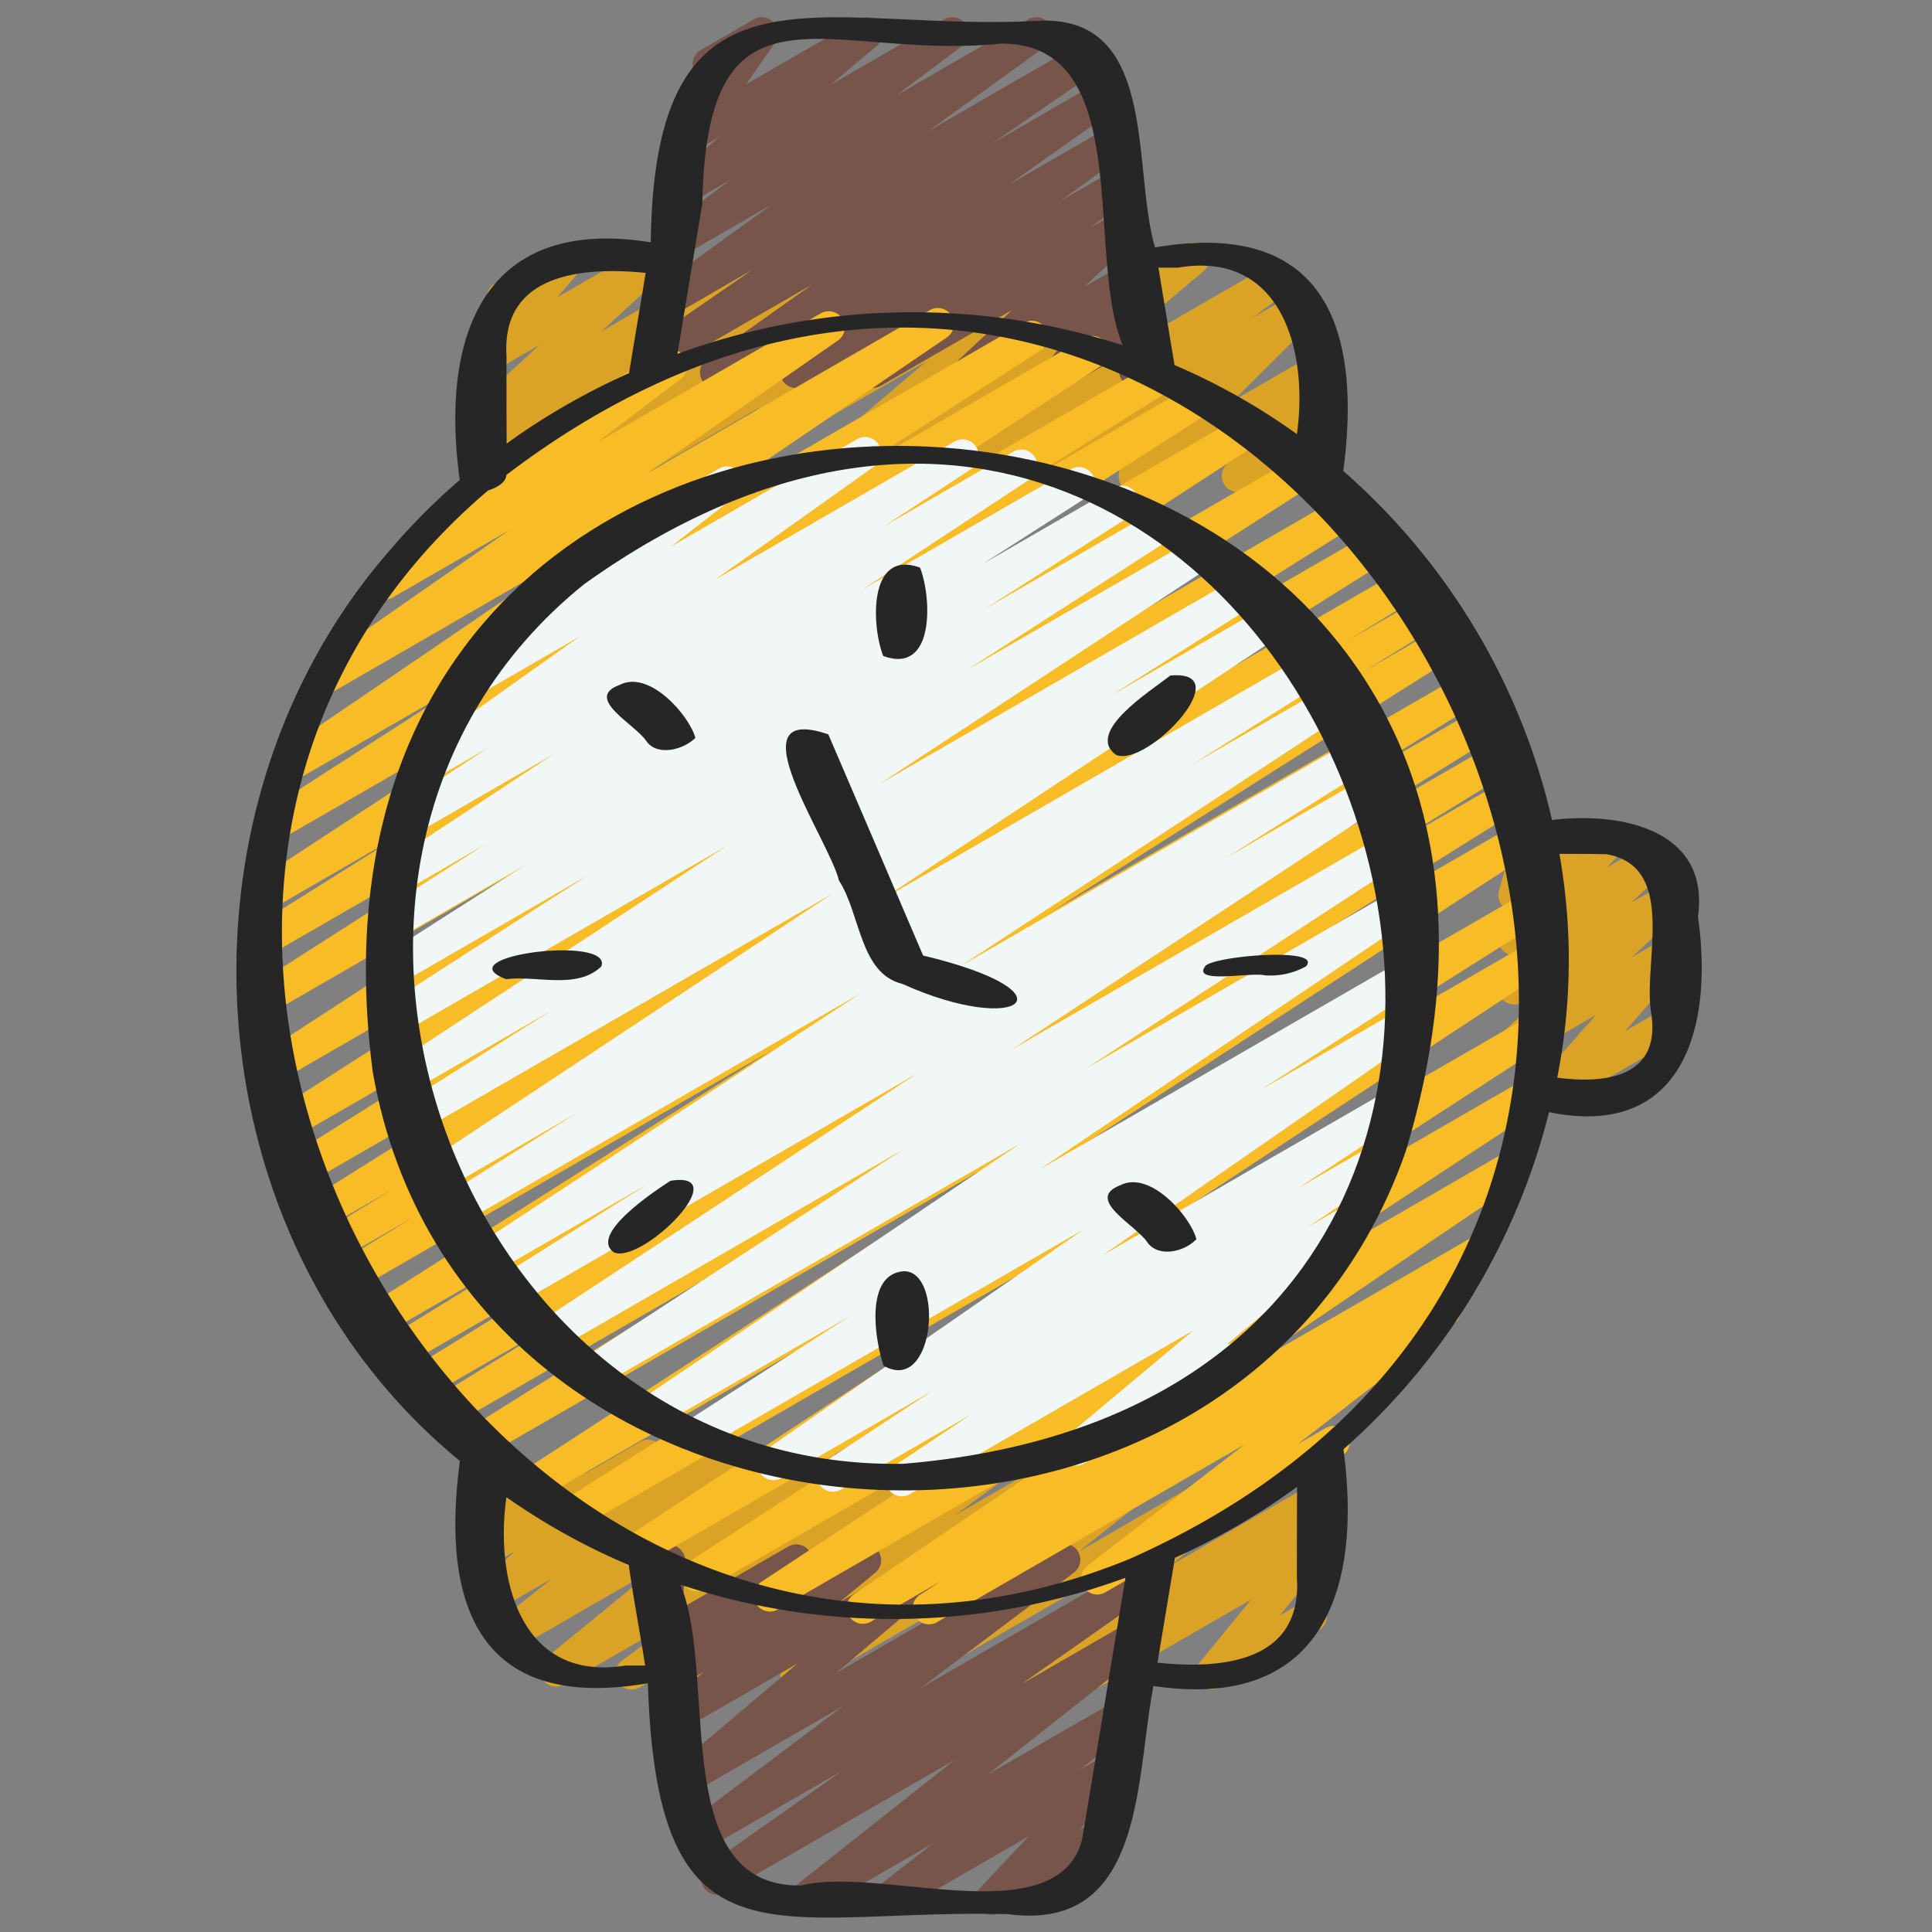 <svg id="Icons" height="512" viewBox="0 0 60 60" width="512" xmlns="http://www.w3.org/2000/svg"><rect x="0" y="0" width="60" height="60" fill="#808080" stroke="none"/><path d="m48.05 34.489a.5.5 0 0 1 -.375-.831l1.888-2.137-2.283 1.319a.5.5 0 0 1 -.652-.136.5.5 0 0 1 .062-.664l1.642-1.517-1.052.607a.5.5 0 0 1 -.59-.8l1.11-1.021-.516.3a.5.5 0 0 1 -.608-.781l.554-.571a.5.5 0 0 1 -.677-.6l.254-.892a.5.5 0 0 1 -.023-.879l.5-.288a.5.5 0 0 1 .732.57l-.164.577 1.975-1.14a.5.5 0 0 1 .609.781l-.545.561 1.281-.739a.5.5 0 0 1 .59.8l-1.1 1.02 1.054-.608a.5.5 0 0 1 .59.8l-1.642 1.516 1.064-.613a.5.5 0 0 1 .625.764l-1.891 2.138 1.266-.73a.5.5 0 0 1 .5.865l-3.928 2.262a.489.489 0 0 1 -.25.067z" fill="#dba326"/><path d="m19.614 52.47a.5.5 0 0 1 -.3-.9l1.886-1.382-3.679 2.122a.5.5 0 0 1 -.567-.82l3.388-2.773-4.425 2.554a.5.5 0 0 1 -.561-.824l1.8-1.431-1.806 1.042a.5.5 0 0 1 -.58-.809l1.23-1.075-.717.413a.5.5 0 0 1 -.6-.788l.374-.371a.487.487 0 0 1 -.331-.106.5.5 0 0 1 -.171-.534l.245-.838a.5.5 0 0 1 -.015-.874l.5-.289a.5.5 0 0 1 .73.573l-.15.512 1.884-1.088a.5.5 0 0 1 .6.788l-.217.215 1.743-1.006a.5.5 0 0 1 .58.809l-1.225 1.076 3.27-1.888a.5.5 0 0 1 .561.825l-1.8 1.43 3.912-2.258a.5.5 0 0 1 .567.82l-3.389 2.773 6.23-3.6a.5.5 0 0 1 .546.836l-1.88 1.38 3.844-2.218a.5.5 0 0 1 .547.835l-1.98 1.459 3.98-2.3a.5.5 0 0 1 .547.835l-2.067 1.528 4.1-2.366a.5.5 0 0 1 .561.823l-3.265 2.6 5.939-3.429a.5.5 0 0 1 .57.817l-3.643 3.032 4.34-2.5a.5.5 0 0 1 .554.829l-1.041.8.487-.281a.5.5 0 0 1 .636.749l-1.616 1.974.736-.424a.5.5 0 0 1 .5.865l-3.1 1.79a.5.5 0 0 1 -.637-.749l1.616-1.976-4.724 2.723a.5.5 0 0 1 -.555-.829l1.043-.8-2.819 1.629a.5.5 0 0 1 -.569-.817l3.639-3.025-6.661 3.842a.5.5 0 0 1 -.561-.823l3.266-2.6-5.933 3.423a.5.5 0 0 1 -.547-.835l2.066-1.527-4.1 2.364a.5.5 0 0 1 -.547-.835l1.98-1.46-3.975 2.3a.5.5 0 0 1 -.244.063z" fill="#dba326"/><path d="m15.882 15.309a.5.5 0 0 1 -.282-.909l.132-.091-.447.257a.5.5 0 0 1 -.54-.839l.36-.257a.5.5 0 0 1 -.409-.863l2.05-1.889-1.461.843a.5.5 0 0 1 -.635-.114.5.5 0 0 1 .005-.644l.914-1.068a.5.5 0 0 1 -.2-.93l2.043-1.185a.5.5 0 0 1 .63.758l-.732.854 2.832-1.632a.5.5 0 0 1 .588.8l-2.05 1.891 4.661-2.691a.5.5 0 0 1 .54.84l-.052.037 1.52-.877a.5.5 0 0 1 .536.842l-.135.094 1.623-.936a.5.5 0 0 1 .556.828l-2.913 2.255 5.341-3.083a.5.5 0 0 1 .55.833l-2.354 1.767 4.5-2.6a.5.5 0 0 1 .574.813l-3.762 3.2 6.947-4.013a.5.5 0 0 1 .573.814l-3.714 3.133 5.837-3.369a.5.5 0 0 1 .547.835l-1.179.868 1.431-.825a.5.5 0 0 1 .6.787l-2.608 2.6 2.423-1.4a.5.5 0 0 1 .647.736l-1.01 1.321.379-.219a.5.5 0 0 1 .725.591l-.2.595a.5.5 0 0 1 -.016.857l-.5.288a.5.5 0 0 1 -.725-.591l.073-.215-1.4.809a.5.5 0 0 1 -.647-.737l1.012-1.325-3.578 2.067a.5.5 0 0 1 -.6-.787l2.61-2.6-5.873 3.39a.5.5 0 0 1 -.547-.835l1.174-.866-2.95 1.7a.5.5 0 0 1 -.572-.815l3.715-3.134-6.849 3.957a.5.5 0 0 1 -.574-.813l3.761-3.2-6.955 4.014a.5.5 0 0 1 -.667-.157.5.5 0 0 1 .117-.676l2.355-1.764-4.5 2.6a.5.5 0 0 1 -.557-.828l2.915-2.256-5.349 3.087a.489.489 0 0 1 -.254.072z" fill="#dba326"/><path d="m22.241 12.061a.5.5 0 0 1 -.29-.909l3.266-2.312-4.617 2.66a.5.5 0 0 1 -.535-.844l3.3-2.278-2.484 1.438a.5.5 0 0 1 -.543-.837l3.654-2.643-2.8 1.617a.5.5 0 0 1 -.55-.832l2.039-1.533-1.21.7a.5.5 0 0 1 -.573-.814l1.44-1.219-.584.337a.5.5 0 0 1 -.661-.717l.958-1.386a.5.5 0 0 1 -.293-.93l1.655-.959a.5.5 0 0 1 .661.716l-.9 1.3 3.494-2.016a.5.5 0 0 1 .573.814l-1.441 1.217 3.523-2.031a.5.5 0 0 1 .551.832l-2.04 1.534 4.099-2.366a.5.5 0 0 1 .543.838l-3.655 2.64 4.761-2.748a.5.5 0 0 1 .534.844l-3.29 2.272 3.231-1.865a.5.5 0 0 1 .539.841l-3.271 2.316 2.975-1.716a.5.5 0 0 1 .543.838l-1.916 1.384 1.589-.917a.5.5 0 0 1 .551.831l-1.214.919.871-.5a.5.5 0 0 1 .59.8l-1.655 1.54 1.332-.769a.5.5 0 0 1 .646.739l-.734.948.35-.2a.5.5 0 0 1 .743.514l-.108.651a.491.491 0 0 1 .258.219.5.5 0 0 1 -.182.682l-.456.264a.5.5 0 0 1 -.535-.022.5.5 0 0 1 -.208-.493l.07-.42-1.629.94a.5.5 0 0 1 -.645-.739l.732-.947-2.931 1.693a.5.5 0 0 1 -.591-.8l1.656-1.546-4.071 2.35a.5.5 0 0 1 -.551-.831l1.219-.922-3.046 1.758a.5.5 0 0 1 -.543-.838l1.912-1.381-3.857 2.226a.489.489 0 0 1 -.249.068z" fill="#77554a"/><path d="m25 59.47a.5.5 0 0 1 -.311-.893l4.962-3.923-7.137 4.12a.5.5 0 0 1 -.538-.841l4.21-2.959-4.243 2.446a.5.5 0 0 1 -.55-.832l4.784-3.6-4.536 2.618a.5.5 0 0 1 -.574-.814l3.69-3.124-3.442 1.987a.5.5 0 0 1 -.567-.818l1.114-.917-.763.44a.5.5 0 0 1 -.584-.8l.307-.275a.5.5 0 0 1 -.659-.5l.077-1.555a.5.5 0 0 1 -.171-.927l.458-.265a.5.5 0 0 1 .75.457l-.07 1.423 3.271-1.889a.5.5 0 0 1 .655.14.5.5 0 0 1 -.071.666l-.272.243 1.824-1.054a.5.5 0 0 1 .568.819l-1.115.917 3.016-1.741a.5.5 0 0 1 .574.814l-3.692 3.125 6.835-3.949a.5.5 0 0 1 .667.157.5.5 0 0 1 -.117.675l-4.784 3.6 6.834-3.941a.5.5 0 0 1 .538.842l-4.213 2.958 3.365-1.943a.5.5 0 0 1 .56.826l-4.961 3.917 3.995-2.3a.5.5 0 0 1 .557.827l-1.706 1.332.872-.5a.5.5 0 0 1 .614.775l-1.508 1.6.551-.318a.5.5 0 1 1 .5.865l-3.51 2.019a.5.5 0 0 1 -.614-.775l1.509-1.6-4.113 2.375a.5.5 0 0 1 -.557-.827l1.706-1.332-3.741 2.159a.489.489 0 0 1 -.244.07z" fill="#77554a"/><path d="m28.845 50.445a.5.5 0 0 1 -.272-.92l.635-.411-2.167 1.251a.5.5 0 0 1 -.531-.846l8.811-5.982-11.153 6.44a.5.5 0 0 1 -.525-.851l9.457-6.226-11.2 6.464a.5.5 0 0 1 -.522-.852l10.1-6.555-11.509 6.643a.5.5 0 0 1 -.525-.851l13.924-9.159-15.456 8.924a.5.5 0 0 1 -.517-.856l8.781-5.543-9.583 5.532a.5.5 0 0 1 -.523-.851l15.53-10.11-16.671 9.625a.5.5 0 0 1 -.515-.857l8.482-5.3-8.977 5.183a.5.5 0 0 1 -.512-.858l4.3-2.654-4.58 2.644a.5.5 0 0 1 -.513-.858l5.57-3.446-5.821 3.361a.5.5 0 0 1 -.512-.859l4.582-2.826-4.747 2.74a.5.5 0 0 1 -.517-.855l12.831-8.126-13.168 7.6a.5.5 0 0 1 -.512-.858l2.48-1.52-2.474 1.429a.5.5 0 0 1 -.512-.858l2.34-1.437-2.275 1.315a.5.5 0 0 1 -.516-.857l10.788-6.779-10.8 6.237a.5.5 0 0 1 -.516-.856l10.029-6.3-9.939 5.74a.5.5 0 0 1 -.525-.856l13.7-8.775-13.556 7.831a.5.5 0 0 1 -.523-.851l15.03-9.79-14.739 8.509a.5.5 0 0 1 -.52-.853l10.789-6.9-10.281 5.929a.5.5 0 0 1 -.515-.856l4.752-2.98-4.137 2.391a.5.5 0 0 1 -.524-.851l10.929-7.158-10.036 5.794a.5.5 0 0 1 -.52-.852l6.177-3.978-5.138 2.966a.5.5 0 0 1 -.531-.846l8.955-6.1-7.293 4.211a.5.5 0 0 1 -.536-.842l5.925-4.129-3.6 2.079a.5.5 0 0 1 -.553-.831l3.628-2.758a.5.5 0 0 1 -.1-.91l5.417-3.124a.5.5 0 0 1 .553.831l-2.605 1.98 6.949-4.011a.5.5 0 0 1 .535.842l-5.932 4.132 8.78-5.07a.5.5 0 0 1 .531.846l-8.956 6.1 11.356-6.555a.5.5 0 0 1 .52.852l-6.181 3.979 7.536-4.352a.5.5 0 0 1 .524.851l-10.922 7.154 12.5-7.217a.5.5 0 0 1 .516.857l-4.767 2.988 5.56-3.209a.5.5 0 0 1 .519.853l-10.783 6.9 11.829-6.829a.5.5 0 0 1 .523.851l-15.031 9.791 16.24-9.376a.5.5 0 0 1 .519.854l-13.7 8.774 14.548-8.4a.5.5 0 0 1 .515.856l-10.024 6.295 10.522-6.074a.5.5 0 0 1 .516.856l-10.8 6.784 11.221-6.478a.5.5 0 0 1 .512.858l-2.341 1.438 2.453-1.416a.5.5 0 0 1 .512.858l-2.481 1.524 2.546-1.47a.5.5 0 0 1 .518.856l-12.82 8.111 13.081-7.552a.5.5 0 0 1 .513.858l-4.585 2.828 4.552-2.627a.5.5 0 0 1 .513.857l-5.567 3.444 5.483-3.168a.5.5 0 0 1 .513.859l-4.313 2.661 4.159-2.4a.5.5 0 0 1 .515.856l-8.489 5.309 8.308-4.8a.5.5 0 0 1 .522.851l-15.527 10.116 15.327-8.849a.5.5 0 0 1 .517.855l-8.774 5.539 8.35-4.821a.5.5 0 0 1 .524.851l-13.932 9.168 13.323-7.692a.5.5 0 0 1 .523.852l-10.084 6.543 9.255-5.344a.5.5 0 0 1 .526.851l-9.461 6.23 8.337-4.815a.5.5 0 0 1 .531.846l-8.815 5.984 7.184-4.148a.5.5 0 0 1 .522.853l-1.329.86a.508.508 0 0 1 .47.219.5.5 0 0 1 -.109.674l-4.873 3.762.884-.51a.5.5 0 0 1 .5.865l-7.363 4.25a.5.5 0 0 1 -.555-.828l4.871-3.757-9.537 5.508a.494.494 0 0 1 -.255.067z" fill="#f7bc26"/><path d="m28.008 46.47a.5.5 0 0 1 -.279-.915l2.423-1.625-4.03 2.326a.5.5 0 0 1 -.525-.851l3.354-2.205-4.677 2.7a.5.5 0 0 1 -.535-.844l9.919-6.878-11.872 6.85a.5.5 0 0 1 -.521-.852l5.126-3.3-5.991 3.455a.5.5 0 0 1 -.529-.847l11.814-7.968-13.143 7.584a.5.5 0 0 1 -.523-.852l10.027-6.548-10.833 6.255a.5.5 0 0 1 -.525-.851l11.812-7.777-12.56 7.251a.5.5 0 0 1 -.517-.855l4.7-2.956-4.921 2.84a.5.5 0 0 1 -.524-.85l12.057-7.913-12.5 7.214a.5.5 0 0 1 -.516-.857l4.181-2.629-4.2 2.428a.5.5 0 0 1 -.526-.85l12.686-8.4-12.855 7.417a.5.5 0 0 1 -.517-.855l4.634-2.924-4.444 2.564a.5.5 0 0 1 -.524-.85l10.4-6.824-10.174 5.87a.5.5 0 0 1 -.52-.853l6.394-4.11-5.967 3.445a.5.5 0 0 1 -.52-.854l4.543-2.909-3.974 2.293a.5.5 0 0 1 -.52-.853l3.247-2.081-2.547 1.474a.5.5 0 0 1 -.525-.85l5.209-3.433-4.255 2.456a.5.5 0 0 1 -.525-.851l2.717-1.785-1.56.9a.5.5 0 0 1 -.54-.84l4.963-3.529-2.96 1.709a.5.5 0 0 1 -.557-.828l3.105-2.416a.5.5 0 0 1 -.075-.9l4.817-2.78a.5.5 0 0 1 .557.827l-2.057 1.6 5.786-3.34a.5.5 0 0 1 .54.84l-4.961 3.53 7.449-4.3a.5.5 0 0 1 .524.851l-2.723 1.789 4.013-2.317a.5.5 0 0 1 .525.851l-5.2 3.426 6.469-3.735a.5.5 0 0 1 .52.854l-3.26 2.09 4.1-2.367a.5.5 0 0 1 .519.854l-4.534 2.9 5.303-3.064a.5.5 0 0 1 .521.853l-6.4 4.115 7.144-4.124a.5.5 0 0 1 .524.85l-10.389 6.821 11.278-6.51a.5.5 0 0 1 .517.855l-4.626 2.92 5-2.886a.5.5 0 0 1 .526.85l-12.695 8.403 13.4-7.737a.5.5 0 0 1 .516.856l-4.2 2.639 4.344-2.508a.5.5 0 0 1 .525.851l-12.049 7.91 12.391-7.153a.5.5 0 0 1 .516.855l-4.693 2.954 4.65-2.684a.5.5 0 0 1 .526.85l-11.81 7.778 11.838-6.834a.5.5 0 0 1 .523.851l-10.025 6.55 9.831-5.676a.5.5 0 0 1 .529.847l-11.818 7.974 11.422-6.594a.5.5 0 0 1 .52.852l-5.11 3.292 4.5-2.6a.5.5 0 0 1 .535.843l-9.924 6.881 8.892-5.133a.5.5 0 0 1 .525.851l-3.346 2.2 2.21-1.275a.5.5 0 0 1 .528.847l-2.429 1.63.949-.548a.5.5 0 0 1 .571.817l-4.037 3.379a.5.5 0 0 1 .386.914l-4.815 2.78a.5.5 0 0 1 -.571-.816l3.966-3.318-8.808 5.086a.5.5 0 0 1 -.25.07z" fill="#f1f7f7"/><g fill="#262626"><path d="m12.093 17.105c-7.066 8.113-6.179 21.408 2.189 28.265-.605 4.551.637 7.794 5.839 6.905.289 9.186 3.974 6.988 11.191 7.171 4.243.56 3.946-4.184 4.51-7.087 5.2.781 6.495-2.918 5.9-7.351a20.607 20.607 0 0 0 6.385-10.469c4.189.857 5.112-2.68 4.624-6.072.386-2.717-2.43-3.266-4.531-3a20.467 20.467 0 0 0 -6.483-10.84c.6-4.541-.644-7.828-5.846-6.943-.73-2.479.119-7.231-3.635-7.037-6.807.369-11.91-2.376-12.026 6.878-5.22-.836-6.544 2.94-5.932 7.381a19.9 19.9 0 0 0 -2.185 2.199zm7.334 34.62c-3.241.524-4.066-2.647-3.7-5.229a20.477 20.477 0 0 0 3.8 2.107c.144 1.038.346 2.082.509 3.122zm14.173 5.43c-.813 2.915-6.269.783-8.716 1.4-4.167.066-2.571-6.538-3.754-9.343a20.984 20.984 0 0 0 13.822-.212c-.452 2.721-.896 5.44-1.352 8.155zm6.681-8.1c.125 2.58-2.367 2.787-4.334 2.582q.27-1.629.542-3.26a21.037 21.037 0 0 0 3.792-2.2q-.005 1.443-.005 2.882zm9.585-22.53c2.231.361 1.171 3.309 1.405 4.886.341 2-1.325 2.267-2.91 2.056a18.764 18.764 0 0 0 .068-6.948c.471 0 .954-.002 1.432.01zm-13.283-18.213c3.228-.549 4.055 2.6 3.693 5.17a19.955 19.955 0 0 0 -3.8-2.145q-.252-1.514-.5-3.025zm-14.772-1.984c.139-7.409 3.909-4.422 9.289-4.975 4.169 0 2.592 6.544 3.767 9.369a21.266 21.266 0 0 0 -13.828.268q.384-2.332.772-4.662zm-6.081 4.723c-.16-2.566 2.386-2.772 4.322-2.576q-.259 1.557-.518 3.114a21.432 21.432 0 0 0 -3.8 2.184q-.006-1.362-.004-2.722zm-.571 4.18c.256-.077.555-.24.566-.481 23.594-17.931 46.022 21.8 19.361 33.662-19.478 7.988-35.81-19.679-19.927-33.181z"/><path d="m11.576 33.289c2.8 16.014 26.749 17.68 32.076 2.48 8.248-27.137-35.696-30.347-32.076-2.48zm6.563-15.145c22.561-16.144 37.561 25.006 9.922 27.315-13.87.263-20.721-18.609-9.922-27.315z"/><path d="m27.43 20.373c1.625.592 1.5-1.852 1.141-2.746-1.626-.592-1.501 1.852-1.141 2.746z"/><path d="m20.076 23.021c.352.483 1.156.256 1.52-.105-.193-.705-1.433-2.124-2.353-1.645-1.133.412.501 1.229.833 1.75z"/><path d="m15.718 30.408c.956-.12 2.2.333 2.956-.394.377-.992-4.886-.323-2.956.394z"/><path d="m19.078 38.9c.9.333 3.784-2.558 1.745-2.23-.541.348-2.562 1.701-1.745 2.23z"/><path d="m28.067 39.479c-1.228.09-.892 2.16-.627 2.934 1.597.912 1.888-2.953.627-2.934z"/><path d="m35.634 38.584c.352.489 1.165.285 1.521-.1-.183-.713-1.441-2.147-2.361-1.677-1.134.435.506 1.25.84 1.777z"/><path d="m39.281 30.29a2.294 2.294 0 0 0 1.272-.275c.563-.6-2.713-.345-3.106-.03-.486.598 1.407.195 1.834.305z"/><path d="m34.66 23.444c.967.4 3.855-2.669 1.682-2.464-.575.461-2.663 1.753-1.682 2.464z"/><path d="m26.057 27.351c.667 1.02.641 2.888 1.97 3.206 3.641 1.645 5.468.271.641-.882q-1.468-3.435-2.944-6.869c-3.006-1.022.033 3.283.333 4.545z"/></g></svg>